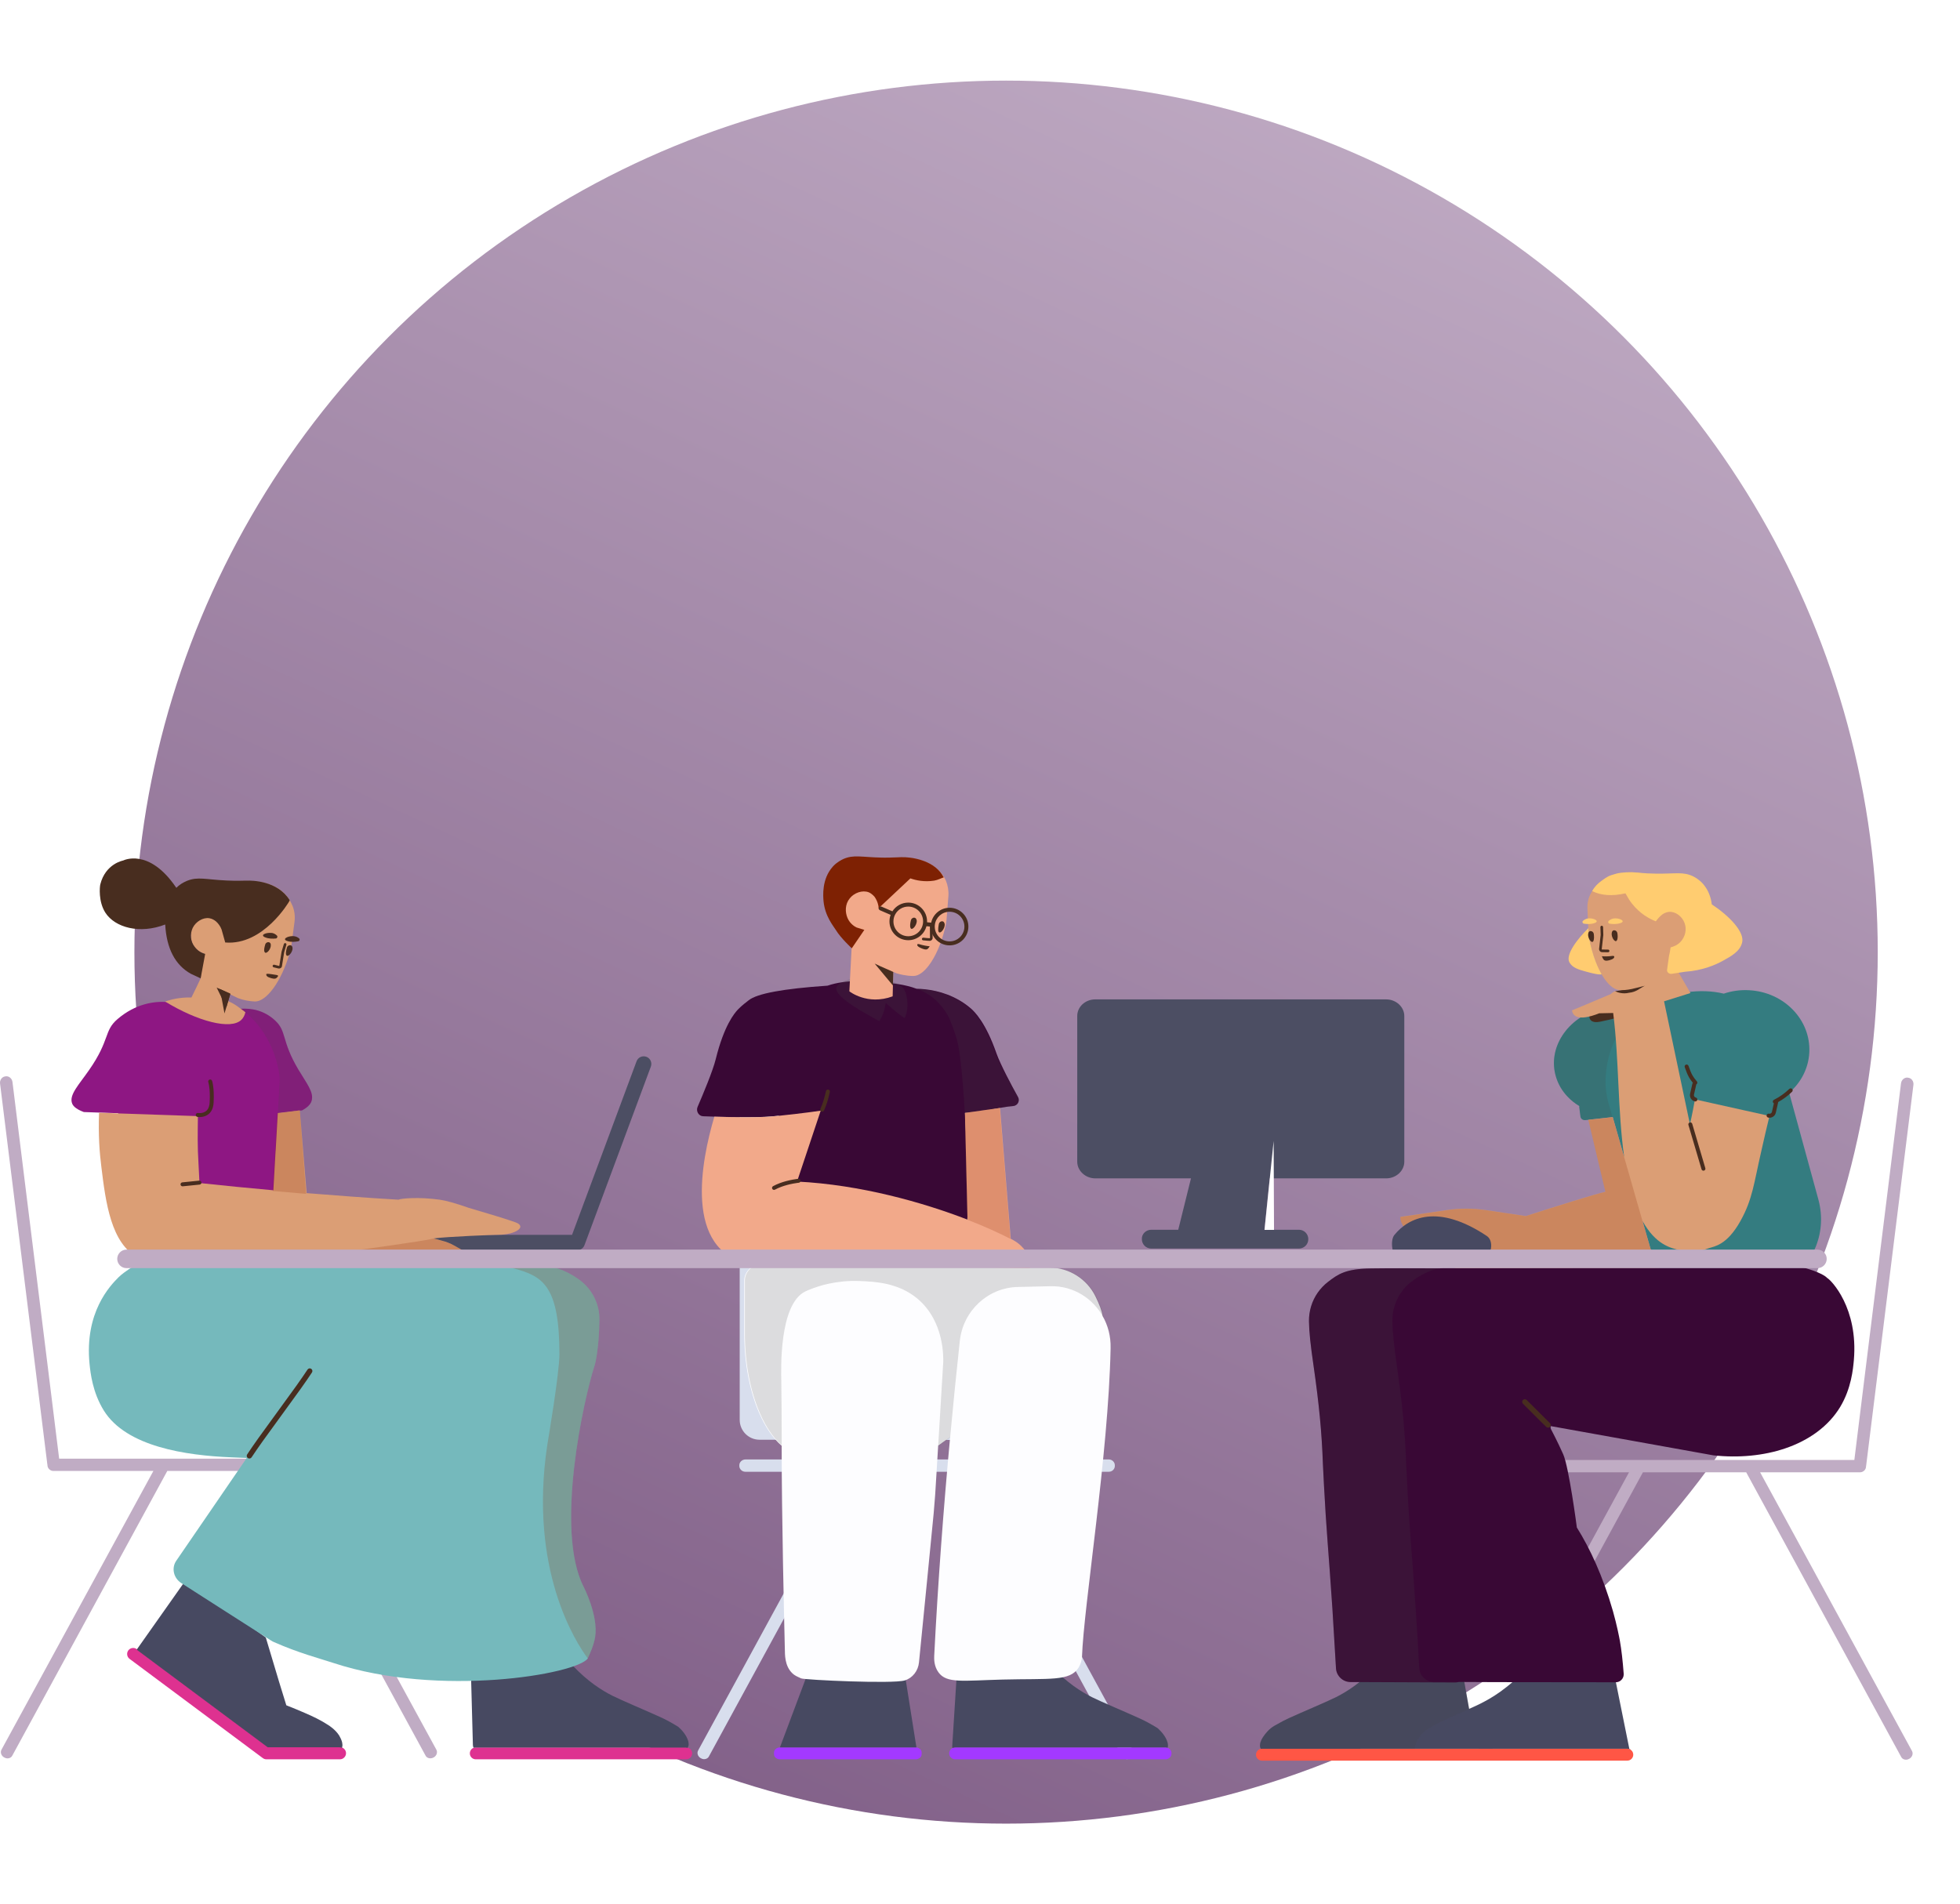 <svg width="389" height="378" viewBox="0 0 389 378" fill="none" xmlns="http://www.w3.org/2000/svg">
<g filter="url(#filter0_d)">
<circle cx="199.675" cy="181" r="173" fill="url(#paint0_linear)"/>
</g>
<path d="M370.351 291.05V291.1C370.351 291.73 369.799 292.256 369.168 292.256H349.326L356.317 305.081C361.311 314.226 366.277 323.346 371.244 332.491L379.47 347.576C379.759 348.102 379.523 348.785 378.971 349.1L378.866 349.153C378.314 349.468 377.604 349.284 377.342 348.785L346.567 292.256H326.069L295.294 348.785C295.031 349.284 294.322 349.442 293.77 349.153L293.665 349.1C293.113 348.785 292.876 348.102 293.166 347.576L301.391 332.491C306.385 323.346 311.352 314.226 316.319 305.081L323.309 292.256H297.002C296.345 292.256 295.82 291.73 295.82 291.1V290.968C295.82 290.337 296.372 289.812 297.002 289.812H314.873C326.515 289.812 338.184 289.812 349.852 289.812H368.031L370.246 271.889C371.77 259.694 373.268 247.474 374.792 235.254L377.289 215.07C377.368 214.361 377.972 213.835 378.629 213.914L378.761 213.94C379.391 214.019 379.838 214.676 379.759 215.333L370.377 290.916C370.37 290.962 370.362 291.007 370.351 291.05Z" fill="#C0ACC4"/>
<path d="M115.892 247.397C115.63 247.86 115.134 248.173 114.565 248.173H76.8C75.959 248.173 75.302 247.49 75.302 246.649C75.302 245.808 75.985 245.124 76.8 245.124H113.533L126.338 210.671C126.627 209.882 127.495 209.488 128.283 209.777C129.071 210.066 129.466 210.934 129.176 211.722L116.01 247.148C115.978 247.236 115.938 247.319 115.892 247.397Z" fill="#4C4E63"/>
<path d="M9.417 290.788V290.837C9.417 291.468 9.969 291.993 10.6 291.993H30.442L23.451 304.818C18.458 313.964 13.491 323.083 8.524 332.228L0.298 347.313C0.009 347.839 0.245 348.522 0.797 348.838L0.902 348.89C1.454 349.205 2.164 349.022 2.427 348.522L33.201 291.993H53.7L84.474 348.522C84.737 349.022 85.446 349.179 85.998 348.89L86.103 348.838C86.655 348.522 86.892 347.839 86.603 347.313L78.377 332.228C73.383 323.083 68.416 313.964 63.45 304.818L56.459 291.993H82.766C83.423 291.993 83.948 291.468 83.948 290.837V290.705C83.948 290.075 83.396 289.549 82.766 289.549H64.895C53.253 289.549 41.584 289.549 29.916 289.549H11.738L9.522 271.626C7.998 259.432 6.5 247.211 4.976 234.991L2.479 214.808C2.4 214.098 1.796 213.573 1.139 213.651L1.007 213.678C0.377 213.757 -0.07 214.414 0.009 215.071L9.391 290.653C9.398 290.699 9.406 290.744 9.417 290.788Z" fill="#C0ACC4"/>
<path d="M168.702 292.15H147.913C147.283 292.15 146.731 291.625 146.731 290.994V290.863C146.731 290.232 147.283 289.706 147.966 289.706H167.229C178.898 289.706 190.566 289.706 202.209 289.706H220.079C220.71 289.706 221.262 290.232 221.262 290.863V290.994C221.262 291.625 220.736 292.15 220.079 292.15H194.718L201.709 304.975C206.676 314.121 211.643 323.24 216.637 332.386L224.862 347.471C225.151 347.996 224.915 348.679 224.363 348.995L224.258 349.047C223.706 349.337 222.996 349.179 222.734 348.68L191.959 292.15H171.461L140.686 348.68C140.424 349.179 139.714 349.363 139.162 349.047L139.057 348.995C138.505 348.679 138.269 347.996 138.558 347.471L146.783 332.386C151.75 323.24 156.717 314.121 161.711 304.975L168.702 292.15ZM146.81 281.852V266.571C146.81 254.918 146.81 243.29 146.81 231.663V217.777C146.81 215.6 148.575 213.835 150.752 213.835H193.641C195.818 213.835 197.583 215.6 197.583 217.777V281.897C197.583 284.074 195.818 285.839 193.641 285.839C193.64 285.839 193.638 285.839 193.637 285.839L150.748 285.794C148.572 285.792 146.81 284.027 146.81 281.852Z" fill="#D8DEED"/>
<path d="M231.327 349.231H189.568C188.911 349.231 188.385 348.706 188.385 348.049C188.385 347.392 188.911 346.866 189.568 346.866H231.327C231.984 346.866 232.51 347.392 232.51 348.049C232.51 348.706 231.984 349.231 231.327 349.231ZM154.799 349.231C154.142 349.231 153.616 348.777 153.616 348.231V347.867C153.616 347.321 154.168 346.866 154.799 346.866H181.736C182.393 346.866 182.919 347.321 182.919 347.867V348.231C182.919 348.777 182.367 349.231 181.736 349.231H154.799Z" fill="#A339FF"/>
<path d="M231.738 346.939C231.61 346.892 231.47 346.866 231.325 346.866H189.565C189.375 346.866 189.196 346.91 189.037 346.989C189.004 346.875 188.987 346.755 188.987 346.63L189.907 332.097C189.854 331.308 190.459 330.704 191.221 330.677L207.961 330.572C208.251 330.572 208.513 330.651 208.75 330.835C211.746 334.041 214.61 335.828 216.687 336.88C218.29 337.694 223.651 339.954 226.069 341.058C227.304 341.61 228.486 342.267 229.643 342.977C229.722 343.029 229.774 343.055 229.853 343.134C230.457 343.686 231.377 344.685 231.719 345.867C231.771 346.025 231.771 346.157 231.798 346.314C231.824 346.446 231.798 346.577 231.798 346.708V346.735C231.783 346.805 231.763 346.874 231.738 346.939ZM181.885 346.874C181.835 346.869 181.785 346.866 181.734 346.866H154.796C154.795 346.866 154.794 346.866 154.793 346.866L160.893 330.599L179.71 333.148L181.885 346.874Z" fill="#474961"/>
<path d="M188.576 285.244C187.667 285.903 186.874 286.477 186.198 286.965L185.86 292.545C185.703 295.496 185.519 298.088 185.308 300.372C185.151 302.168 183.127 322.516 182.391 329.983C182.234 331.676 181.104 333.113 179.553 333.575C177.214 334.294 159.659 333.473 159.002 333.165C158.161 332.78 157.714 332.6 157.267 332.164C155.69 330.676 155.796 328.315 155.769 327.443C155.612 320.848 155.139 301.013 155.139 287.131C155.139 287.086 155.139 287.04 155.139 286.994C153.406 285.507 151.874 283.27 150.675 280.493C148.851 276.296 147.739 270.838 147.708 264.914C147.708 264.841 147.708 261.276 147.708 254.218C147.708 254.191 147.708 254.191 147.708 254.163C147.739 252.216 149.593 250.68 151.787 250.68H176.048C179.416 250.79 182.754 250.9 186.123 251.009C191.366 251.148 198.825 251.352 208.501 251.62C212.284 251.725 215.702 253.907 217.39 257.294C218.194 258.908 218.683 260.235 218.856 261.274C219.897 263.112 220.472 265.259 220.419 267.546C220.419 267.597 220.419 267.623 220.419 267.674C219.998 288.745 215.084 318.762 214.742 328.913C214.716 329.297 214.611 330.143 214.059 331.041C212.351 333.783 208.356 333.168 199.027 333.399C191.09 333.604 187.884 334.219 186.254 331.963C185.361 330.733 185.387 329.323 185.414 328.682C186.151 314.091 187.269 299.343 188.576 285.244Z" fill="#FDFDFF"/>
<path opacity="0.177" d="M188.57 285.341C187.659 286.002 186.867 286.575 186.196 287.059L187.204 270.401C187.23 269.246 187.362 262.267 182.132 257.828C178.321 254.62 173.696 254.415 170.621 254.287C165.891 254.081 162.211 255.416 161.502 255.672C160.608 256.006 160.161 256.185 159.715 256.416C154.616 259.085 155.01 271.915 155.063 274.25C155.115 277.155 155.141 281.653 155.142 286.886C153.46 285.399 151.973 283.203 150.803 280.493C148.979 276.296 147.867 270.838 147.836 264.914C147.836 264.841 147.836 261.276 147.836 254.218C147.836 254.191 147.836 254.191 147.836 254.163C147.867 252.216 149.721 250.68 151.915 250.68H176.176C179.544 250.79 182.882 250.9 186.25 251.009C191.494 251.148 198.953 251.352 208.629 251.62C212.412 251.725 215.83 253.907 217.518 257.294C218.404 259.071 218.907 260.5 219.027 261.58C217.025 257.79 213.077 255.231 208.544 255.319C206.336 255.37 204.155 255.421 201.947 255.472C196.034 255.626 191.12 260.215 190.489 266.213C189.822 272.396 189.176 278.799 188.57 285.341Z" fill="#444444"/>
<path d="M181.913 196.272C183.969 196.31 187.205 196.7 190.401 198.557C190.952 198.872 191.765 199.396 192.657 200.156C193.418 200.812 195.648 202.988 197.774 209.123C198.534 211.272 200.765 215.467 202.05 217.774C202.47 218.534 201.972 219.478 201.079 219.557C198.268 219.759 194.799 220.913 191.522 220.919C191.791 225.823 191.982 231.673 192.054 238.197C192.054 238.197 192.474 245.962 190.06 248.479C189.642 248.921 181.804 248.461 173.478 248.725C164.55 249.008 155.039 249.929 152.826 247.609C149.248 243.857 151.293 242.841 154.578 221.47C154.063 221.523 153.584 221.57 153.158 221.609C149.84 221.924 142.892 221.714 139.549 221.583C138.661 221.556 138.086 220.558 138.452 219.717C139.549 217.168 141.482 212.57 142.056 210.231C143.702 203.557 145.766 201.113 146.471 200.377C147.281 199.536 148.093 198.964 148.587 198.564C150.24 197.223 155.456 196.255 164.233 195.661C168.016 194.373 172.335 194.743 175.131 194.992C177.086 195.169 179.551 195.389 181.913 196.272Z" fill="#390835"/>
<path opacity="0.177" d="M181.999 196.28C184.065 196.347 187.163 196.782 190.226 198.563C190.778 198.878 191.592 199.404 192.486 200.166C193.248 200.823 195.482 203.004 197.61 209.154C198.373 211.309 200.764 215.457 202.052 217.769C202.472 218.531 201.973 219.478 201.079 219.556C200.258 219.615 199.333 219.787 198.454 219.932C198.106 219.99 197.145 220.101 196.716 220.192C194.645 220.629 193.438 220.919 191.508 220.919C191.498 220.919 191.488 220.919 191.478 220.919C191.062 213.356 190.457 208.038 189.804 205.952C189.358 204.533 188.71 202.904 188.71 202.904C188.394 201.984 187.886 201.038 186.861 199.75C185.479 198.034 183.772 196.966 181.999 196.28ZM175.813 199.082C175.34 201.868 174.473 202.69 174.473 202.69C172.475 201.534 165.353 197.926 166.01 195.954C166.063 195.823 166.168 195.56 166.851 195.14C169.427 193.563 172.581 194.325 173.684 194.64C173.684 194.64 178.756 194.062 179.729 197.032C180.701 200.002 179.545 202.104 179.545 202.104C178.704 201.596 177.46 200.589 175.813 199.082Z" fill="#444444"/>
<path d="M192.023 242.101L191.509 220.919L198.473 219.932L200.601 245.906C200.783 246 200.96 246.094 201.132 246.186C202.638 246.993 203.886 248.463 204.876 250.594C204.926 250.702 204.951 250.819 204.95 250.938C204.943 251.373 204.585 251.721 204.15 251.715L148.807 250.914C135.596 248.294 139.189 230.374 141.776 221.666C145.407 221.78 150.536 221.871 153.25 221.614C155.814 221.381 160.268 220.867 162.886 220.475L158.191 234.544C170.801 235.17 183.184 238.683 192.023 242.101ZM177.284 192.93L177.165 197.778C172.138 199.632 168.571 196.779 168.571 196.779C168.571 196.779 168.76 193.166 169.138 185.941C169.077 185.81 169.017 185.672 168.96 185.525C168.487 184.342 166.784 180.46 167.152 179.119C167.219 178.836 165.815 174.624 167.872 172.499C169.825 170.482 175.239 170.539 175.457 170.552C176.377 170.578 177.297 170.552 178.295 170.341C178.4 170.341 178.505 170.315 178.611 170.315C179.504 170.236 184.524 170 187.099 173.732C187.336 174.047 187.546 174.389 187.73 174.809C188.124 175.781 188.308 176.833 188.229 177.884L187.861 182.562C187.809 183.035 187.73 183.508 187.625 183.955C186.863 187.266 185.627 189.973 184.313 191.681C183.341 192.969 182.29 193.705 181.37 193.731C181.107 193.757 179.688 193.731 178.032 193.232C177.925 193.196 177.952 193.221 177.284 192.93Z" fill="#F2A98A"/>
<path d="M163.546 220.431C163.46 220.631 163.227 220.722 163.028 220.636C162.828 220.549 162.737 220.316 162.823 220.117C163.332 218.947 163.537 218.293 163.931 216.585C163.98 216.373 164.191 216.241 164.404 216.289C164.616 216.338 164.748 216.55 164.699 216.762C164.295 218.514 164.076 219.213 163.546 220.431ZM158.47 233.994C158.687 233.974 158.879 234.133 158.899 234.35C158.92 234.566 158.761 234.759 158.544 234.779C158.493 234.784 158.393 234.795 158.251 234.814C158.011 234.846 157.744 234.888 157.457 234.942C156.635 235.095 155.814 235.309 155.051 235.591C154.601 235.758 154.185 235.944 153.809 236.151C153.618 236.256 153.378 236.186 153.273 235.996C153.169 235.805 153.238 235.565 153.429 235.46C153.841 235.234 154.292 235.032 154.777 234.852C155.586 234.552 156.449 234.328 157.312 234.167C157.614 234.111 157.894 234.066 158.146 234.033C158.235 234.021 158.314 234.011 158.382 234.003C158.424 233.999 158.454 233.996 158.47 233.994Z" fill="#482D1F"/>
<path opacity="0.2" d="M200.553 245.932C198.384 244.799 195.456 243.465 191.974 242.115L191.46 220.919L198.423 219.932L200.553 245.932Z" fill="#8C2A00"/>
<path d="M177.292 192.937L177.218 195.623L173.59 191.269C173.641 191.294 173.695 191.32 173.749 191.346C174.275 191.609 174.932 191.898 175.773 192.266C176.51 192.595 176.982 192.803 177.292 192.937Z" fill="#482D1F"/>
<path d="M174.376 180.439L174.352 179.933C174.352 179.933 174.247 178.987 173.59 178.041C173.538 177.989 173.091 177.411 172.408 177.121C171.172 176.648 169.543 177.2 168.649 178.33C167.703 179.487 167.703 181.037 168.203 182.22C168.702 183.402 169.674 183.954 170.016 184.112L171.54 184.585L171.547 184.582C170.215 186.535 169.055 188.238 169.055 188.238C169.055 188.238 166.862 186.214 165.89 184.611C165.417 183.823 163.735 181.904 163.446 178.882C163.367 177.884 163.052 174.493 165.312 171.997C166.1 171.13 166.994 170.709 167.362 170.525C169.438 169.605 170.962 170.157 174.957 170.236C175.272 170.236 175.798 170.262 176.481 170.236C177.716 170.21 178.583 170.157 178.82 170.157C180.791 170.078 185.075 170.683 186.967 173.6C187.072 173.81 187.203 173.994 187.309 174.152C186.757 174.336 186.152 174.677 185.416 174.809C183.419 175.124 181.711 174.73 180.686 174.362C178.689 176.254 176.665 178.12 174.668 180.012C174.576 180.146 174.479 180.288 174.376 180.439Z" fill="#7E2103"/>
<path d="M186.34 183.384C186.419 183.068 186.734 182.832 187.05 182.884C187.26 182.911 187.418 183.068 187.496 183.436C187.575 184.356 186.577 185.512 186.287 184.961C186.104 184.593 186.261 183.83 186.34 183.384ZM180.788 182.667C180.867 182.351 181.182 182.115 181.498 182.167C181.708 182.194 181.866 182.351 181.944 182.719C182.023 183.639 181.025 184.796 180.735 184.244C180.525 183.876 180.683 183.114 180.788 182.667Z" fill="#482D1F"/>
<path d="M184.55 183.562L184.576 186.19C184.576 186.2 184.536 186.24 184.523 186.24C184.379 186.24 184.233 186.231 184.003 186.209C183.959 186.204 183.912 186.2 183.845 186.193C183.761 186.184 183.714 186.18 183.67 186.175C183.518 186.16 183.393 186.148 183.258 186.136C183.114 186.124 182.986 186.231 182.974 186.375C182.961 186.52 183.068 186.647 183.213 186.66C183.344 186.671 183.468 186.683 183.617 186.698C183.661 186.702 183.707 186.707 183.792 186.716C183.86 186.723 183.907 186.727 183.953 186.732C184.197 186.756 184.359 186.766 184.523 186.766C184.826 186.766 185.101 186.491 185.101 186.188L185.075 183.557C185.074 183.412 184.955 183.295 184.81 183.297C184.665 183.298 184.548 183.417 184.55 183.562Z" fill="#482D1F"/>
<path d="M182.708 188.16C182.524 188.081 182.077 187.87 182.051 187.608C182.051 187.555 182.024 187.476 182.077 187.45C182.208 187.319 182.524 187.45 182.997 187.581C183.838 187.792 184.521 187.844 184.521 187.844C184.521 187.844 184.258 188.265 184.1 188.37C183.785 188.659 182.97 188.291 182.708 188.16Z" fill="#482D1F"/>
<path d="M183.874 183.851C183.455 185.453 181.997 186.635 180.263 186.635C178.202 186.635 176.531 184.964 176.531 182.903C176.531 182.446 176.614 182.009 176.764 181.604L174.681 180.707C174.473 180.642 174.357 180.421 174.421 180.213C174.486 180.005 174.707 179.889 174.915 179.954L177.114 180.901C177.776 179.861 178.939 179.171 180.263 179.171C182.324 179.171 183.995 180.842 183.995 182.903C183.995 182.959 183.994 183.015 183.991 183.07L184.811 183.155C185.167 181.465 186.667 180.196 188.463 180.196C190.524 180.196 192.195 181.867 192.195 183.928C192.195 185.989 190.524 187.66 188.463 187.66C186.405 187.66 184.737 185.995 184.731 183.939L183.874 183.851ZM177.595 181.66C177.418 182.038 177.32 182.459 177.32 182.903C177.32 184.529 178.638 185.847 180.263 185.847C181.889 185.847 183.207 184.529 183.207 182.903C183.207 181.278 181.889 179.96 180.263 179.96C179.147 179.96 178.176 180.581 177.677 181.497C177.675 181.505 177.673 181.514 177.67 181.522C177.654 181.574 177.628 181.621 177.595 181.66ZM185.528 183.704C185.522 183.778 185.519 183.853 185.519 183.928C185.519 185.554 186.837 186.872 188.463 186.872C190.088 186.872 191.406 185.554 191.406 183.928C191.406 182.303 190.088 180.985 188.463 180.985C186.966 180.985 185.731 182.102 185.544 183.547C185.546 183.573 185.546 183.6 185.544 183.627C185.541 183.654 185.535 183.679 185.528 183.704Z" fill="#482D1F"/>
<path d="M52.17 348.996C52.145 348.979 52.119 348.961 52.094 348.943L25.708 329.285C25.183 328.891 25.078 328.129 25.472 327.603C25.866 327.077 26.628 326.972 27.154 327.366L53.257 346.814H67.468C68.125 346.814 68.677 347.366 68.677 348.023C68.677 348.68 68.125 349.232 67.468 349.232H52.882C52.615 349.232 52.37 349.145 52.17 348.996ZM136.191 349.232H94.432C93.775 349.232 93.249 348.706 93.249 348.049C93.249 347.392 93.775 346.866 94.432 346.866H136.191C136.848 346.866 137.374 347.392 137.374 348.049C137.374 348.706 136.848 349.232 136.191 349.232Z" fill="#DE3190"/>
<path d="M136.458 346.961C136.335 346.918 136.202 346.894 136.063 346.894H94.304C94.193 346.894 94.087 346.909 93.986 346.937C93.902 346.765 93.855 346.572 93.855 346.367L93.461 331.834C93.408 331.045 94.013 330.441 94.775 330.415L112.829 330.309C113.118 330.309 113.381 330.388 113.618 330.572C116.614 333.778 119.478 335.566 121.554 336.617C123.158 337.431 128.519 339.692 130.937 340.795C132.172 341.347 133.354 342.004 134.511 342.714C134.59 342.766 134.642 342.793 134.721 342.871C135.325 343.423 136.245 344.422 136.587 345.605C136.639 345.762 136.639 345.894 136.666 346.051C136.692 346.183 136.666 346.314 136.666 346.446V346.472C136.628 346.652 136.556 346.817 136.458 346.961ZM67.872 346.969C67.71 346.888 67.53 346.842 67.34 346.842H53.129L27.125 327.468L36.932 313.569L52.752 325.053C53.62 327.997 54.513 330.94 55.407 333.91C55.88 335.46 56.353 336.985 56.826 338.509C58.298 339.087 59.559 339.613 60.453 340.007C62.161 340.743 63.606 341.426 65.183 342.451C65.183 342.451 66.55 343.292 67.312 344.501C67.548 344.895 67.758 345.342 67.89 345.815C67.942 346.025 67.942 346.235 67.969 346.419C67.961 346.592 67.921 346.785 67.872 346.969Z" fill="#474961"/>
<path d="M101.147 251.572L108.324 251.478C110.479 251.346 113.186 252.686 115.21 254.211C115.63 254.526 115.998 254.868 116.34 255.236C116.655 255.577 116.971 255.945 117.233 256.339C118.39 257.995 118.994 259.966 118.968 261.99C118.915 266.378 118.39 269.795 118.048 270.925C115.814 277.837 110.085 303.775 115.841 314.997C115.841 314.997 118.758 320.647 118.127 324.879C117.884 326.579 116.95 328.568 116.657 329.16C116.664 329.169 116.671 329.178 116.677 329.187C114.481 332.356 87.197 337.011 66.234 330.126C63.371 329.185 59.191 328.102 54.408 325.973C54.197 325.895 53.987 325.789 53.803 325.658C50.571 323.582 47.338 321.532 44.106 319.456L35.985 314.252C34.435 313.254 33.988 311.256 34.987 309.811L41.583 300.192L45.525 294.437C46.629 292.808 47.785 291.126 48.968 289.417C49.53 289.435 48.514 289.392 45.919 289.286C36.872 288.918 25.079 287.184 20.611 280.009C18.351 276.356 17.957 272.519 17.773 270.758C16.748 260.483 21.875 255.19 23.555 253.518C24.675 252.404 27.494 250.617 32.014 248.156L61.439 249.892L89.834 250.943C89.882 250.919 95.777 250.485 101.147 251.572Z" fill="#75B9BC"/>
<path opacity="0.2" d="M101.057 251.573L108.326 251.478C110.481 251.346 113.187 252.687 115.211 254.211C115.632 254.526 115.999 254.868 116.341 255.236C116.656 255.577 116.972 255.945 117.235 256.34C118.391 257.995 118.995 259.966 118.969 261.99C118.917 266.379 118.391 269.795 118.049 270.925C115.816 277.837 110.086 303.776 115.842 314.997C115.842 314.997 118.759 320.648 118.128 324.879C117.881 326.606 116.922 328.63 116.645 329.187C114.277 326.02 104.903 311.561 108.618 286.844C108.723 286.213 111.028 272.588 111.028 268.83C111.028 255.257 107.741 253.326 102.04 251.812C101.716 251.726 101.388 251.646 101.057 251.573Z" fill="#8C2A00"/>
<path d="M61.038 271.861C59.741 273.823 58.376 275.728 55.06 280.264C51.733 284.815 50.364 286.726 49.054 288.707C48.894 288.949 48.96 289.275 49.203 289.435C49.445 289.595 49.771 289.529 49.931 289.287C51.228 287.325 52.593 285.42 55.909 280.884C59.236 276.333 60.605 274.422 61.915 272.441C62.075 272.199 62.008 271.873 61.766 271.713C61.524 271.553 61.198 271.619 61.038 271.861Z" fill="#482D1F"/>
<path d="M47.749 200.247C49.799 200.108 52.431 200.488 54.698 202.67C56.906 204.772 55.855 206.612 59.166 212.236C60.822 215.022 62.398 216.861 61.82 218.596C61.61 219.244 60.988 219.849 59.954 220.409C57.659 220.707 56.249 220.882 55.723 220.935C55.582 220.948 55.42 220.964 55.253 220.981L54.83 228.394L54.803 228.657L54.068 241.719L53.91 244.268C53.91 244.478 53.884 244.662 53.857 244.872C53.831 245.109 53.805 245.319 53.778 245.555C53.7 246.16 53.568 246.738 53.41 247.316C53.332 247.553 53.279 247.789 53.174 248.026L26.316 247.816L23.439 220.981C21.309 220.908 19.044 220.83 16.644 220.747C15.365 220.274 14.594 219.722 14.332 219.091C13.622 217.383 15.619 215.386 17.695 212.39C21.874 206.398 20.586 204.637 23.32 202.298C26.942 199.197 30.636 198.734 33.139 198.903C33.195 198.887 33.25 198.871 33.306 198.855C34.62 198.487 36.039 198.33 37.485 198.409L43.266 198.776C44.86 198.861 46.369 199.393 47.749 200.247Z" fill="#8E1783"/>
<path opacity="0.177" d="M47.653 200.254C49.717 200.097 52.395 200.454 54.698 202.67C56.905 204.772 55.854 206.612 59.165 212.236C60.821 215.022 62.398 216.861 61.82 218.596C61.609 219.244 60.987 219.848 59.954 220.409C57.659 220.707 56.248 220.882 55.723 220.935C55.548 220.951 55.342 220.971 55.135 220.992L55.527 214.118C55.08 209.151 52.426 203.816 48.589 200.899C48.284 200.668 47.972 200.452 47.653 200.254Z" fill="#444444"/>
<path d="M54.257 236.276L54.686 228.651L54.712 228.388L55.137 220.948L59.5 220.414L60.858 236.842C63.754 237.079 66.668 237.303 69.599 237.514C72.779 237.75 75.959 237.96 79.086 238.144C79.518 237.892 83.119 237.561 87.269 238.144C88.544 238.324 90.416 238.847 92.883 239.715C97.561 241.085 100.7 242.057 102.3 242.633C104.7 243.496 102.3 245.109 98.954 245.109C98.281 245.109 88.691 245.462 85.904 245.853C85.951 245.847 86 245.84 86.051 245.834L87.694 246.28C88.54 246.487 89.347 246.801 90.138 247.246C90.844 247.643 91.549 248.039 92.255 248.435C92.448 248.559 92.623 248.764 92.716 249.023C93.015 249.802 92.926 251.208 92.255 251.206L51.509 249.954C52.193 249.903 52.875 249.85 53.558 249.795C47.296 250.256 41.021 250.541 33.91 250.496C29.758 250.47 28.706 250.338 27.445 249.681C22.031 246.869 20.98 238.722 20.113 231.6C19.755 228.84 19.488 225.209 19.662 220.89C28.017 221.177 34.556 221.4 39.278 221.556C39.276 221.769 39.274 221.972 39.271 222.166C39.245 224.899 39.166 227.422 39.403 231.154C39.508 232.704 39.534 233.992 39.587 234.833C44.42 235.353 49.311 235.834 54.257 236.276ZM45.606 197.341L45.249 198.727C46.479 199.189 47.545 200.052 48.706 200.931C48.548 201.615 48.259 202.088 47.917 202.429C45.841 204.505 39.201 202.745 32.762 198.803C33.293 198.654 34.723 198.071 37.274 198.001C37.479 197.995 37.72 197.995 37.996 198.001C38.61 196.731 39.2 195.583 39.844 194.163C39.834 194.158 39.827 194.154 39.823 194.151L40.48 189.368C40.454 189.079 40.533 189.315 40.27 189.21C39.613 188.974 39.035 188.527 38.588 187.949C37.826 186.898 37.668 185.426 38.194 184.112C38.798 182.877 40.243 181.983 41.505 182.193C41.978 182.272 42.398 182.482 42.793 182.798L42.819 182.824C42.95 182.956 43.134 183.008 43.292 183.034C43.739 183.061 44.133 182.772 44.186 182.325L44.921 175.492C44.948 175.045 44.685 174.853 45.132 174.879C45.78 174.931 46.852 174.931 48.347 174.879C48.478 174.879 49.492 174.879 49.597 174.879C50.225 174.984 55.039 174.73 57.483 178.672C57.694 179.066 57.904 179.434 58.062 179.828C58.456 180.801 58.587 181.878 58.456 182.956L57.825 187.712C57.746 188.185 57.641 188.658 57.51 189.131C55.828 194.939 52.858 198.829 50.598 198.803C49.442 198.75 48.285 198.54 47.208 198.119C47.066 198.049 47.157 198.105 45.606 197.341Z" fill="#DB9E75"/>
<path opacity="0.2" d="M54.13 236.415L54.565 228.695L54.591 228.432L55.016 220.98L59.501 220.414L60.759 236.983C58.538 236.801 56.329 236.612 54.13 236.415ZM86.044 245.863L87.535 246.266C88.381 246.473 89.216 246.747 90.008 247.192C90.713 247.588 91.55 248.039 92.256 248.435C92.449 248.56 92.624 248.764 92.717 249.024C93.016 249.802 92.927 251.209 92.256 251.206L51.409 249.996C56.891 249.59 62.296 249.037 68.169 248.479C69.983 248.321 84.901 246.245 85.742 245.903C85.835 245.89 85.936 245.877 86.044 245.863Z" fill="#8C2A00"/>
<path d="M36.262 235.488C36.046 235.51 35.852 235.352 35.83 235.136C35.808 234.919 35.966 234.726 36.182 234.704L39.546 234.362C39.763 234.34 39.956 234.498 39.978 234.714C40 234.931 39.843 235.124 39.626 235.146L36.262 235.488ZM39.178 221.714C38.963 221.677 38.819 221.473 38.856 221.258C38.893 221.044 39.097 220.9 39.311 220.936C39.32 220.938 39.344 220.941 39.382 220.945C39.722 220.978 40.115 220.944 40.478 220.794C41.138 220.523 41.551 219.925 41.61 218.833C41.687 217.425 41.629 216.305 41.487 215.454C41.454 215.253 41.419 215.085 41.384 214.949C41.364 214.872 41.35 214.825 41.343 214.808C41.271 214.602 41.378 214.377 41.583 214.304C41.789 214.232 42.014 214.339 42.087 214.544C42.135 214.68 42.201 214.938 42.265 215.325C42.416 216.234 42.477 217.411 42.398 218.876C42.322 220.268 41.723 221.134 40.778 221.523C40.278 221.729 39.763 221.774 39.306 221.73C39.248 221.724 39.205 221.718 39.178 221.714Z" fill="#482D1F"/>
<path d="M45.711 197.226L43.004 196.043L44.922 199.959L45.711 197.226Z" fill="#482D1F"/>
<path d="M44.7 187.087L43.975 184.506C43.738 183.876 43.344 183.324 42.845 182.877C42.45 182.562 42.03 182.351 41.557 182.272C40.295 182.062 38.85 182.956 38.246 184.191C37.667 185.426 37.799 186.898 38.64 187.949C39.156 188.646 39.874 189.14 40.721 189.356C40.355 191.393 39.822 194.204 39.822 194.204C39.822 194.204 39.177 193.904 37.885 193.304C34.758 191.556 33.058 188.294 32.787 183.519C27.696 185.48 22.831 184.111 20.927 181.195C19.482 178.961 19.799 175.985 19.902 175.571C20.927 171.435 24.448 170.814 24.448 170.814C24.448 170.814 29.521 168.212 34.934 176.149C34.955 176.179 34.975 176.21 34.996 176.24C35.585 175.631 36.313 175.187 37.089 174.861C39.271 173.968 40.821 174.599 44.973 174.783C45.814 174.835 47.076 174.861 48.653 174.809C48.784 174.809 48.889 174.809 48.994 174.809C49.94 174.783 55.056 174.756 57.5 178.698C57.474 178.777 57.437 178.85 57.378 178.961C57.378 178.961 52.303 187.725 44.7 187.087ZM54.75 186.293C54.224 186.346 53.357 186.372 52.674 186.083C51.491 185.636 52.752 185.084 53.856 185.19C54.382 185.216 54.75 185.505 54.986 185.741C55.144 185.952 55.013 186.267 54.75 186.293ZM59.191 186.845C58.639 186.95 57.825 187.056 57.089 186.819C55.853 186.477 57.036 185.794 58.166 185.82C58.744 185.847 59.112 186.057 59.375 186.293C59.559 186.477 59.454 186.793 59.191 186.845Z" fill="#482D1F"/>
<path d="M56.825 189.579C56.641 189.237 56.825 188.527 56.956 188.081C57.035 187.765 57.377 187.581 57.666 187.634C57.85 187.686 58.06 187.818 58.06 188.186C58.113 189.079 57.062 190.157 56.825 189.579ZM52.515 188.974C52.305 188.633 52.515 187.923 52.646 187.476C52.725 187.161 53.067 186.977 53.356 187.029C53.54 187.082 53.75 187.213 53.75 187.581C53.803 188.475 52.778 189.552 52.515 188.974Z" fill="#482D1F"/>
<path d="M56.84 187.551C56.882 187.412 56.803 187.265 56.664 187.224C56.525 187.182 56.378 187.262 56.337 187.401L55.89 188.899L55.882 188.932L55.436 191.718C55.434 191.728 55.411 191.743 55.364 191.736C55.091 191.671 54.775 191.592 54.437 191.505C54.296 191.469 54.153 191.553 54.117 191.694C54.081 191.834 54.165 191.978 54.306 192.014C54.647 192.102 54.967 192.181 55.267 192.252C55.608 192.302 55.903 192.109 55.954 191.803L56.399 189.032L56.84 187.551Z" fill="#482D1F"/>
<path d="M45.709 197.357L43.659 196.332L44.553 201.168L45.709 197.357Z" fill="#482D1F"/>
<path d="M53.543 194.073C53.359 194.02 52.912 193.862 52.859 193.547C52.859 193.494 52.833 193.416 52.859 193.363C52.938 193.232 53.779 193.363 53.779 193.363C54.83 193.547 55.119 193.521 55.172 193.678C55.198 193.757 55.172 193.862 54.935 194.073C54.646 194.467 53.805 194.178 53.543 194.073Z" fill="#482D1F"/>
<path d="M286.714 347.129H322.968C323.625 347.129 324.151 347.655 324.151 348.312C324.151 348.969 323.625 349.495 322.968 349.495H281.208H250.46C249.803 349.495 249.278 348.969 249.278 348.312C249.278 347.655 249.803 347.129 250.46 347.129H286.714Z" fill="#FF5645"/>
<path d="M250.726 347.129H250.463C250.387 347.129 250.313 347.136 250.241 347.15C250.167 347.024 250.112 346.885 250.081 346.735V346.709C250.081 346.577 250.054 346.446 250.081 346.315C250.107 346.157 250.107 346.026 250.159 345.868C250.335 345.258 250.789 344.544 251.52 343.725C251.936 343.26 252.423 342.865 252.965 342.556C254.171 341.866 255.12 341.367 255.81 341.059C258.227 339.955 263.589 337.695 265.192 336.88C267.268 335.829 270.132 334.042 273.128 330.836C273.365 330.652 273.628 330.573 273.917 330.573L288.99 330.678C289.752 330.678 290.357 331.309 290.304 332.097L291.571 339.215C292.905 338.638 294.106 338.082 295.586 337.222C296.822 336.512 298.556 335.356 300.501 333.621C301.578 332.675 302.682 331.729 303.76 330.783L320.027 330.573L323.374 347.155C323.431 347.167 323.487 347.183 323.541 347.203L323.558 347.283C323.39 347.188 323.197 347.133 322.99 347.13C322.984 347.129 322.977 347.129 322.971 347.129H286.717H280.688H250.726Z" fill="#474961"/>
<path opacity="0.177" d="M286.796 347.129H286.717H250.463C250.387 347.129 250.313 347.136 250.241 347.15C250.167 347.024 250.112 346.885 250.081 346.735V346.709C250.081 346.577 250.054 346.446 250.081 346.315C250.107 346.157 250.107 346.026 250.159 345.868C250.335 345.258 250.789 344.544 251.52 343.725C251.936 343.26 252.423 342.865 252.965 342.556C254.171 341.866 255.12 341.367 255.81 341.059C258.227 339.955 263.589 337.695 265.192 336.88C267.268 335.829 270.132 334.042 273.128 330.836C273.365 330.652 273.628 330.573 273.917 330.573L288.99 330.678C289.752 330.678 290.357 331.309 290.304 332.097L291.582 339.278C290.184 339.88 288.626 340.518 286.441 341.558C285.179 342.162 283.971 342.846 282.788 343.608C282.21 344.133 281.211 345.211 280.896 346.472C280.843 346.683 280.843 346.893 280.817 347.077C280.817 347.095 280.827 347.112 280.846 347.129H286.875H286.796ZM323.558 347.283C323.39 347.188 323.197 347.133 322.99 347.13L323.128 347.129C323.274 347.129 323.413 347.155 323.541 347.203L323.558 347.283Z" fill="#444444"/>
<path d="M285.706 251.775C286.158 251.703 286.587 251.68 286.991 251.705L335.057 251.521L357.08 251.469C357.974 251.521 361.743 252.675 362.611 253.662C363.452 254.109 368.828 259.668 367.934 269.996C367.777 271.731 367.435 275.594 365.227 279.273C362.915 283.11 359.025 285.922 354.268 287.525C350.064 288.945 345.149 289.444 340.051 288.892C329.276 286.947 318.527 285.029 307.752 283.084V283.478L307.805 283.662C307.805 283.662 309.119 286.133 310.249 288.682C311.379 291.205 312.956 303.136 312.956 303.215C315.531 307.315 318.133 312.86 320.13 319.85C320.919 322.662 321.339 324.87 321.497 325.711C321.814 327.514 322.066 329.692 322.253 332.245C322.256 332.283 322.257 332.321 322.257 332.36C322.257 333.231 321.551 333.937 320.68 333.937C320.425 333.937 320.224 333.937 320.078 333.937L296.714 333.91L289.529 333.875C289.289 333.938 289.037 333.972 288.779 333.972L269.594 333.893H268.043C266.519 333.893 265.231 332.684 265.153 331.16C264.969 328.085 264.732 324.038 264.443 319.36C263.655 307.56 263.234 303.802 262.761 294.709C262.682 293.185 262.603 291.818 262.551 290.53C262.341 284.407 261.789 278.678 260.711 271.188C260.107 267.036 259.818 264.46 259.791 262.279C259.765 260.255 260.37 258.258 261.526 256.602C262.104 255.788 262.761 255.078 263.549 254.474C265.573 252.923 267.022 251.868 272.099 251.793C276.117 251.734 280.764 251.752 285.706 251.775Z" fill="#390835"/>
<path opacity="0.177" d="M285.847 251.754C285.782 251.763 285.716 251.773 285.65 251.784C283.811 252.099 281.735 253.177 280.132 254.412C279.343 255.016 278.66 255.726 278.108 256.541C276.952 258.17 276.347 260.115 276.347 262.112V262.244C276.373 264.425 276.663 267 277.241 271.153C278.318 278.643 278.87 284.345 279.08 290.495C279.133 291.756 279.212 293.149 279.291 294.674C279.737 303.74 280.184 307.498 280.972 319.325C281.288 324.002 281.524 328.023 281.682 331.124C281.761 332.649 283.049 333.858 284.573 333.858H286.123L289.444 333.874C289.23 333.924 289.007 333.95 288.779 333.95L269.594 333.871H268.043C266.519 333.871 265.231 332.662 265.153 331.138C264.969 328.063 264.732 324.016 264.443 319.338C263.655 307.538 263.234 303.78 262.761 294.687C262.682 293.163 262.603 291.796 262.551 290.509C262.341 284.385 261.789 278.656 260.711 271.166C260.107 267.014 259.818 264.439 259.791 262.257C259.765 260.234 260.37 258.236 261.526 256.581C262.104 255.766 262.761 255.057 263.549 254.452C265.573 252.902 267.022 251.847 272.099 251.771C276.155 251.711 280.852 251.731 285.847 251.754L285.847 251.754Z" fill="#444444"/>
<path d="M307.622 282.499C307.296 282.178 306.956 281.843 306.601 281.492C306.505 281.397 306.505 281.397 306.409 281.301C305.408 280.309 304.588 279.492 303 277.903C302.795 277.698 302.462 277.698 302.256 277.903C302.051 278.108 302.051 278.441 302.256 278.646C303.846 280.236 304.667 281.054 305.669 282.048C305.766 282.143 305.766 282.143 305.862 282.239C306.218 282.591 306.558 282.927 306.885 283.248C307.092 283.452 307.425 283.449 307.628 283.242C307.832 283.035 307.829 282.703 307.622 282.499Z" fill="#482D1F"/>
<path d="M342.12 197.242C343.668 196.716 345.354 196.469 347.106 196.562C354.07 196.904 359.431 202.449 359.09 208.94C358.922 212.114 357.412 214.926 355.097 216.924L360.916 238.197C361.81 241.561 361.495 244.978 360.181 247.921C359.997 248.342 359.786 248.762 359.576 249.156C359.34 249.577 359.077 249.997 358.814 250.391C358.525 250.812 358.209 251.232 357.868 251.627H329.249C329.012 251.232 328.775 250.838 328.565 250.391C328.355 249.997 328.171 249.577 328.013 249.156C327.856 248.762 327.724 248.342 327.593 247.921C327.567 247.842 327.54 247.763 327.514 247.685L320.074 221.75L314.645 222.348C314.171 222.401 313.725 222.085 313.672 221.639L313.436 219.799C313.426 219.717 313.43 219.636 313.445 219.559C312.553 219.017 311.735 218.367 311.044 217.618C310.045 216.54 309.283 215.279 308.837 213.833C307.049 208.104 311.018 201.981 317.693 200.194C320.38 199.475 323.101 199.56 325.509 200.292C326.531 199.583 327.649 199.037 328.854 198.698L334.61 196.99C337.26 196.597 339.809 196.688 342.12 197.242Z" fill="#347C80"/>
<path opacity="0.177" d="M320.034 221.754L314.645 222.348C314.171 222.401 313.725 222.085 313.672 221.638L313.436 219.799C313.426 219.716 313.43 219.636 313.445 219.559C312.553 219.017 311.735 218.366 311.044 217.617C310.045 216.54 309.283 215.279 308.837 213.833C307.049 208.104 311.018 201.981 317.693 200.194C320.395 199.47 323.131 199.561 325.549 200.304C320.112 204.031 317.414 212.385 319.211 218.885L320.034 221.754Z" fill="#444444"/>
<path d="M315.478 201.352C315.478 201.352 314.979 203.349 317.633 202.797C320.288 202.246 321.05 201.983 321.05 201.983L320.366 200.169L315.478 201.352Z" fill="#482D1F"/>
<path d="M324.631 196.135C324.544 196.158 324.458 196.179 324.373 196.2L324.643 196.161L324.631 196.135ZM331.665 191.895L332.326 191.628L335.505 197.121L330.263 198.763L335.4 223.165C335.4 223.165 335.837 221.404 336.396 218.228C336.423 218.237 336.45 218.244 336.478 218.25L351.011 221.483C351.072 221.496 351.133 221.503 351.194 221.504C350.685 223.534 350.143 225.975 349.565 228.5C348.068 235.017 347.831 238.039 345.439 242.349C342.706 247.264 340.183 247.395 339.185 247.763C336.951 248.63 334.717 248.499 333.324 248.157C331.653 247.753 328.592 247.101 325.994 242.378L327.516 247.684C327.543 247.763 327.569 247.842 327.595 247.921C327.727 248.341 327.858 248.762 328.016 249.156C328.173 249.576 328.357 249.997 328.567 250.391C328.778 250.838 329.014 251.232 329.251 251.626H332.617L288.999 251.681C288.877 251.682 288.765 251.64 288.675 251.57C281.441 247.199 277.858 243.862 277.927 241.56C280.115 241.227 283.238 240.77 287.296 240.188C289.817 239.827 292.377 239.835 294.897 240.21L302.818 241.391C308.744 239.491 316.653 236.997 318.627 236.567L315.236 222.283L320.076 221.75L322.352 229.682C321.022 220.29 321.366 210.503 320.165 201.081L317.398 201.142C315.769 201.799 312.352 202.903 311.985 200.564C311.985 200.564 316.505 198.698 319.685 197.331L319.921 197.121C320.131 196.937 320.315 196.832 320.578 196.753C320.631 196.727 320.683 196.727 320.736 196.727L321.997 196.543L322.174 196.517C321.755 196.538 321.463 196.527 321.358 196.516C319.162 196.359 316.601 192.338 315.451 186.53C315.347 186.057 315.321 185.584 315.268 185.111L315.059 180.407C315.007 179.355 315.216 178.304 315.713 177.384C315.922 176.99 316.131 176.622 316.366 176.333C319.058 172.706 324.023 173.101 324.912 173.206C325.017 173.206 325.121 173.232 325.226 173.232C326.219 173.469 327.107 173.547 328.048 173.521C328.466 173.521 328.806 173.863 328.832 174.283L328.963 181.011C328.989 181.642 332.177 180.433 332.177 180.407C333.708 179.25 335.627 185.479 334.843 186.398C334.268 187.029 332.648 187.923 332.177 188.08C331.89 188.186 331.681 188.422 331.629 188.685C331.808 190.016 331.82 191.086 331.665 191.895Z" fill="#DB9E75"/>
<path opacity="0.2" d="M315.233 222.305L320.073 221.772L327.513 247.706C327.54 247.785 327.566 247.864 327.592 247.943C327.724 248.363 327.855 248.784 328.013 249.178C328.17 249.598 328.354 250.019 328.565 250.413C328.775 250.86 329.011 251.254 329.248 251.648H332.614L288.997 251.703C288.874 251.703 288.762 251.662 288.673 251.592C281.438 247.221 277.856 243.884 277.924 241.582C280.112 241.248 283.235 240.791 287.293 240.21C289.814 239.849 292.374 239.856 294.894 240.232L302.815 241.413C308.741 239.513 316.65 237.019 318.624 236.589L315.233 222.305Z" fill="#8C2A00"/>
<path d="M276.735 245.15C279.556 241.679 285.361 238.868 295.079 245.342C296.56 246.296 296.059 249.424 294.428 249.46L277.628 249.743C276.365 249.785 275.795 246.318 276.735 245.15Z" fill="#474961"/>
<path d="M339.736 179.521C343.107 181.735 346.325 184.987 345.753 187.134C345.306 188.869 343.624 189.788 341.916 190.734C340.536 191.491 337.988 192.662 334.32 192.908C334.32 192.91 334.32 192.913 334.321 192.916C333.453 193.047 332.612 193.179 331.745 193.31C331.298 193.363 330.878 193.047 330.852 192.6C330.983 191.654 331.114 190.708 331.246 189.762C331.364 189.29 331.488 188.694 331.564 188.055C331.983 187.954 332.919 187.683 333.637 186.845C334.426 185.925 334.846 184.532 334.321 183.192C333.848 181.904 332.534 180.906 331.272 181.011C330.562 181.063 330.011 181.458 329.932 181.51C329.362 181.942 328.887 182.533 328.629 182.887C327.392 182.407 325.472 181.382 323.887 179.355C323.519 178.9 323.09 178.225 322.6 177.332C319.982 177.925 317.783 177.776 316.003 176.885C316.392 176.145 316.998 175.475 317.821 174.877C319.056 173.979 319.192 173.87 320.75 173.433C321.725 173.159 323.57 173.071 324.89 173.205H324.938C326.436 173.363 327.672 173.416 328.486 173.416C332.481 173.495 334.031 172.969 336.055 173.968C336.423 174.152 337.29 174.625 338.052 175.518C339.132 176.78 339.575 178.242 339.736 179.521ZM315.931 188.558C316.925 192.108 317.983 193.415 317.848 193.415C317.714 193.415 317.364 193.599 314.657 192.837C313.316 192.469 312.055 192.101 311.477 191.024C310.662 189.499 313.09 186.35 315.245 184.248C315.245 185.804 315.502 186.978 315.931 188.558ZM314.347 183.35C314.085 183.297 313.98 182.982 314.164 182.798C314.4 182.588 314.794 182.325 315.32 182.298C316.397 182.246 317.58 182.877 316.424 183.245C315.688 183.507 314.847 183.429 314.347 183.35ZM319.446 183.35C319.183 183.297 319.078 182.982 319.288 182.798C319.525 182.588 319.919 182.325 320.471 182.298C321.548 182.246 322.731 182.903 321.575 183.245C320.786 183.507 319.971 183.429 319.446 183.35Z" fill="#FFCC70"/>
<path d="M316.318 185.374C316.371 185.82 316.423 186.556 316.187 186.872C315.845 187.345 315.03 186.136 315.214 185.295C315.293 184.927 315.477 184.822 315.687 184.822C316.003 184.822 316.265 185.058 316.318 185.374ZM320.996 185.216C321.075 185.663 321.127 186.399 320.864 186.714C320.523 187.187 319.708 185.978 319.892 185.137C319.971 184.769 320.155 184.664 320.365 184.664C320.681 184.664 320.943 184.901 320.996 185.216Z" fill="#482D1F"/>
<path d="M335.099 223.303C335.037 223.094 335.157 222.875 335.365 222.813C335.574 222.752 335.793 222.871 335.855 223.08L338.457 231.884C338.519 232.092 338.399 232.312 338.191 232.373C337.982 232.435 337.762 232.316 337.701 232.107L335.099 223.303ZM352.897 218.773C352.904 218.819 352.902 218.868 352.891 218.916L352.445 220.885C352.293 221.57 351.61 221.994 350.923 221.842C350.711 221.794 350.577 221.584 350.624 221.371C350.671 221.159 350.882 221.025 351.094 221.072C351.359 221.131 351.618 220.97 351.676 220.713L352.059 219.019C351.989 218.982 351.93 218.924 351.891 218.847C351.794 218.653 351.873 218.416 352.068 218.319C353.19 217.757 354.234 217.018 355.123 216.155C355.279 216.003 355.529 216.006 355.68 216.163C355.832 216.319 355.828 216.568 355.672 216.72C354.852 217.517 353.91 218.213 352.897 218.773ZM336.658 215.263C336.657 215.28 336.654 215.298 336.65 215.316L336.204 217.285C336.145 217.55 336.305 217.809 336.561 217.866C336.774 217.913 336.908 218.124 336.861 218.336C336.813 218.549 336.603 218.683 336.39 218.635C335.705 218.483 335.281 217.8 335.434 217.112L335.881 215.141C335.898 215.065 335.937 214.999 335.989 214.948C335.679 214.573 335.446 214.244 335.251 213.911C335.076 213.611 334.93 213.304 334.775 212.92C334.669 212.658 334.604 212.483 334.371 211.842C334.296 211.637 334.402 211.411 334.606 211.336C334.811 211.262 335.037 211.368 335.112 211.572C335.341 212.203 335.405 212.375 335.506 212.625C335.647 212.976 335.778 213.249 335.932 213.513C336.138 213.866 336.397 214.219 336.774 214.655C336.916 214.82 336.898 215.069 336.733 215.211C336.71 215.232 336.685 215.249 336.658 215.263ZM326.459 195.68C325.487 196.126 324.826 196.917 323.309 197.069C322.1 197.358 321.075 197.016 320.55 196.753C320.602 196.727 320.655 196.727 320.707 196.727L321.969 196.543C322.573 196.543 323.545 196.438 324.675 196.123L326.459 195.68Z" fill="#482D1F"/>
<path d="M319.658 190.524C319.842 190.472 320.289 190.314 320.368 190.025C320.368 189.973 320.394 189.894 320.368 189.841C320.263 189.684 319.921 189.762 319.448 189.815C318.607 189.894 317.924 189.815 317.924 189.815C317.924 189.815 318.134 190.341 318.265 190.472C318.555 190.892 319.396 190.63 319.658 190.524Z" fill="#482D1F"/>
<path d="M317.685 185.593L317.687 185.555L317.684 185.574L317.685 185.593ZM317.371 188.367L317.37 188.396C317.37 188.683 317.566 188.949 317.852 188.997C317.905 189.002 317.934 189.004 317.963 189.006C318.241 189.024 318.441 189.027 319.157 189.027C319.302 189.027 319.419 188.909 319.419 188.764C319.419 188.619 319.302 188.501 319.157 188.501C318.453 188.501 318.259 188.498 317.997 188.481C317.97 188.48 317.943 188.478 317.915 188.475C317.921 188.475 317.899 188.445 317.896 188.406L318.209 185.613L318.21 185.575L318.158 184.024C318.153 183.879 318.031 183.766 317.886 183.771C317.741 183.776 317.628 183.897 317.633 184.042L317.684 185.574L317.371 188.367Z" fill="#482D1F"/>
<path d="M360.707 248.052H25.107C24.091 248.052 23.268 248.876 23.268 249.892C23.268 250.908 24.091 251.731 25.107 251.731H360.707C361.723 251.731 362.547 250.908 362.547 249.892C362.547 248.876 361.723 248.052 360.707 248.052Z" fill="#C0ACC4"/>
<path d="M233.845 244.111L236.372 233.913H217.4C215.429 233.913 213.8 232.415 213.8 230.602V201.72C213.774 199.88 215.377 198.382 217.374 198.382H275.112C277.083 198.382 278.712 199.88 278.712 201.694V230.602C278.712 232.415 277.083 233.913 275.112 233.913H251.992L250.948 244.111H257.794C258.845 244.111 259.659 244.952 259.659 245.977C259.659 247.028 258.819 247.843 257.794 247.843H228.491C227.44 247.843 226.625 247.002 226.625 245.977C226.573 244.952 227.44 244.111 228.491 244.111H233.845Z" fill="#4C4E63"/>
<path fill-rule="evenodd" clip-rule="evenodd" d="M252.778 226.481L252.855 244.137H250.971L252.778 226.481Z" fill="white"/>
<defs>
<filter id="filter0_d" x="10.675" y="0" width="378" height="378" filterUnits="userSpaceOnUse" color-interpolation-filters="sRGB">
<feFlood flood-opacity="0" result="BackgroundImageFix"/>
<feColorMatrix in="SourceAlpha" type="matrix" values="0 0 0 0 0 0 0 0 0 0 0 0 0 0 0 0 0 0 127 0" result="hardAlpha"/>
<feOffset dy="8"/>
<feGaussianBlur stdDeviation="8"/>
<feColorMatrix type="matrix" values="0 0 0 0 0 0 0 0 0 0 0 0 0 0 0 0 0 0 0.2 0"/>
<feBlend mode="normal" in2="BackgroundImageFix" result="effect1_dropShadow"/>
<feBlend mode="normal" in="SourceGraphic" in2="effect1_dropShadow" result="shape"/>
</filter>
<linearGradient id="paint0_linear" x1="289.999" y1="-6.5" x2="106.999" y2="389.5" gradientUnits="userSpaceOnUse">
<stop stop-color="#C2AEC6"/>
<stop offset="1" stop-color="#7A5781"/>
</linearGradient>
</defs>
</svg>
